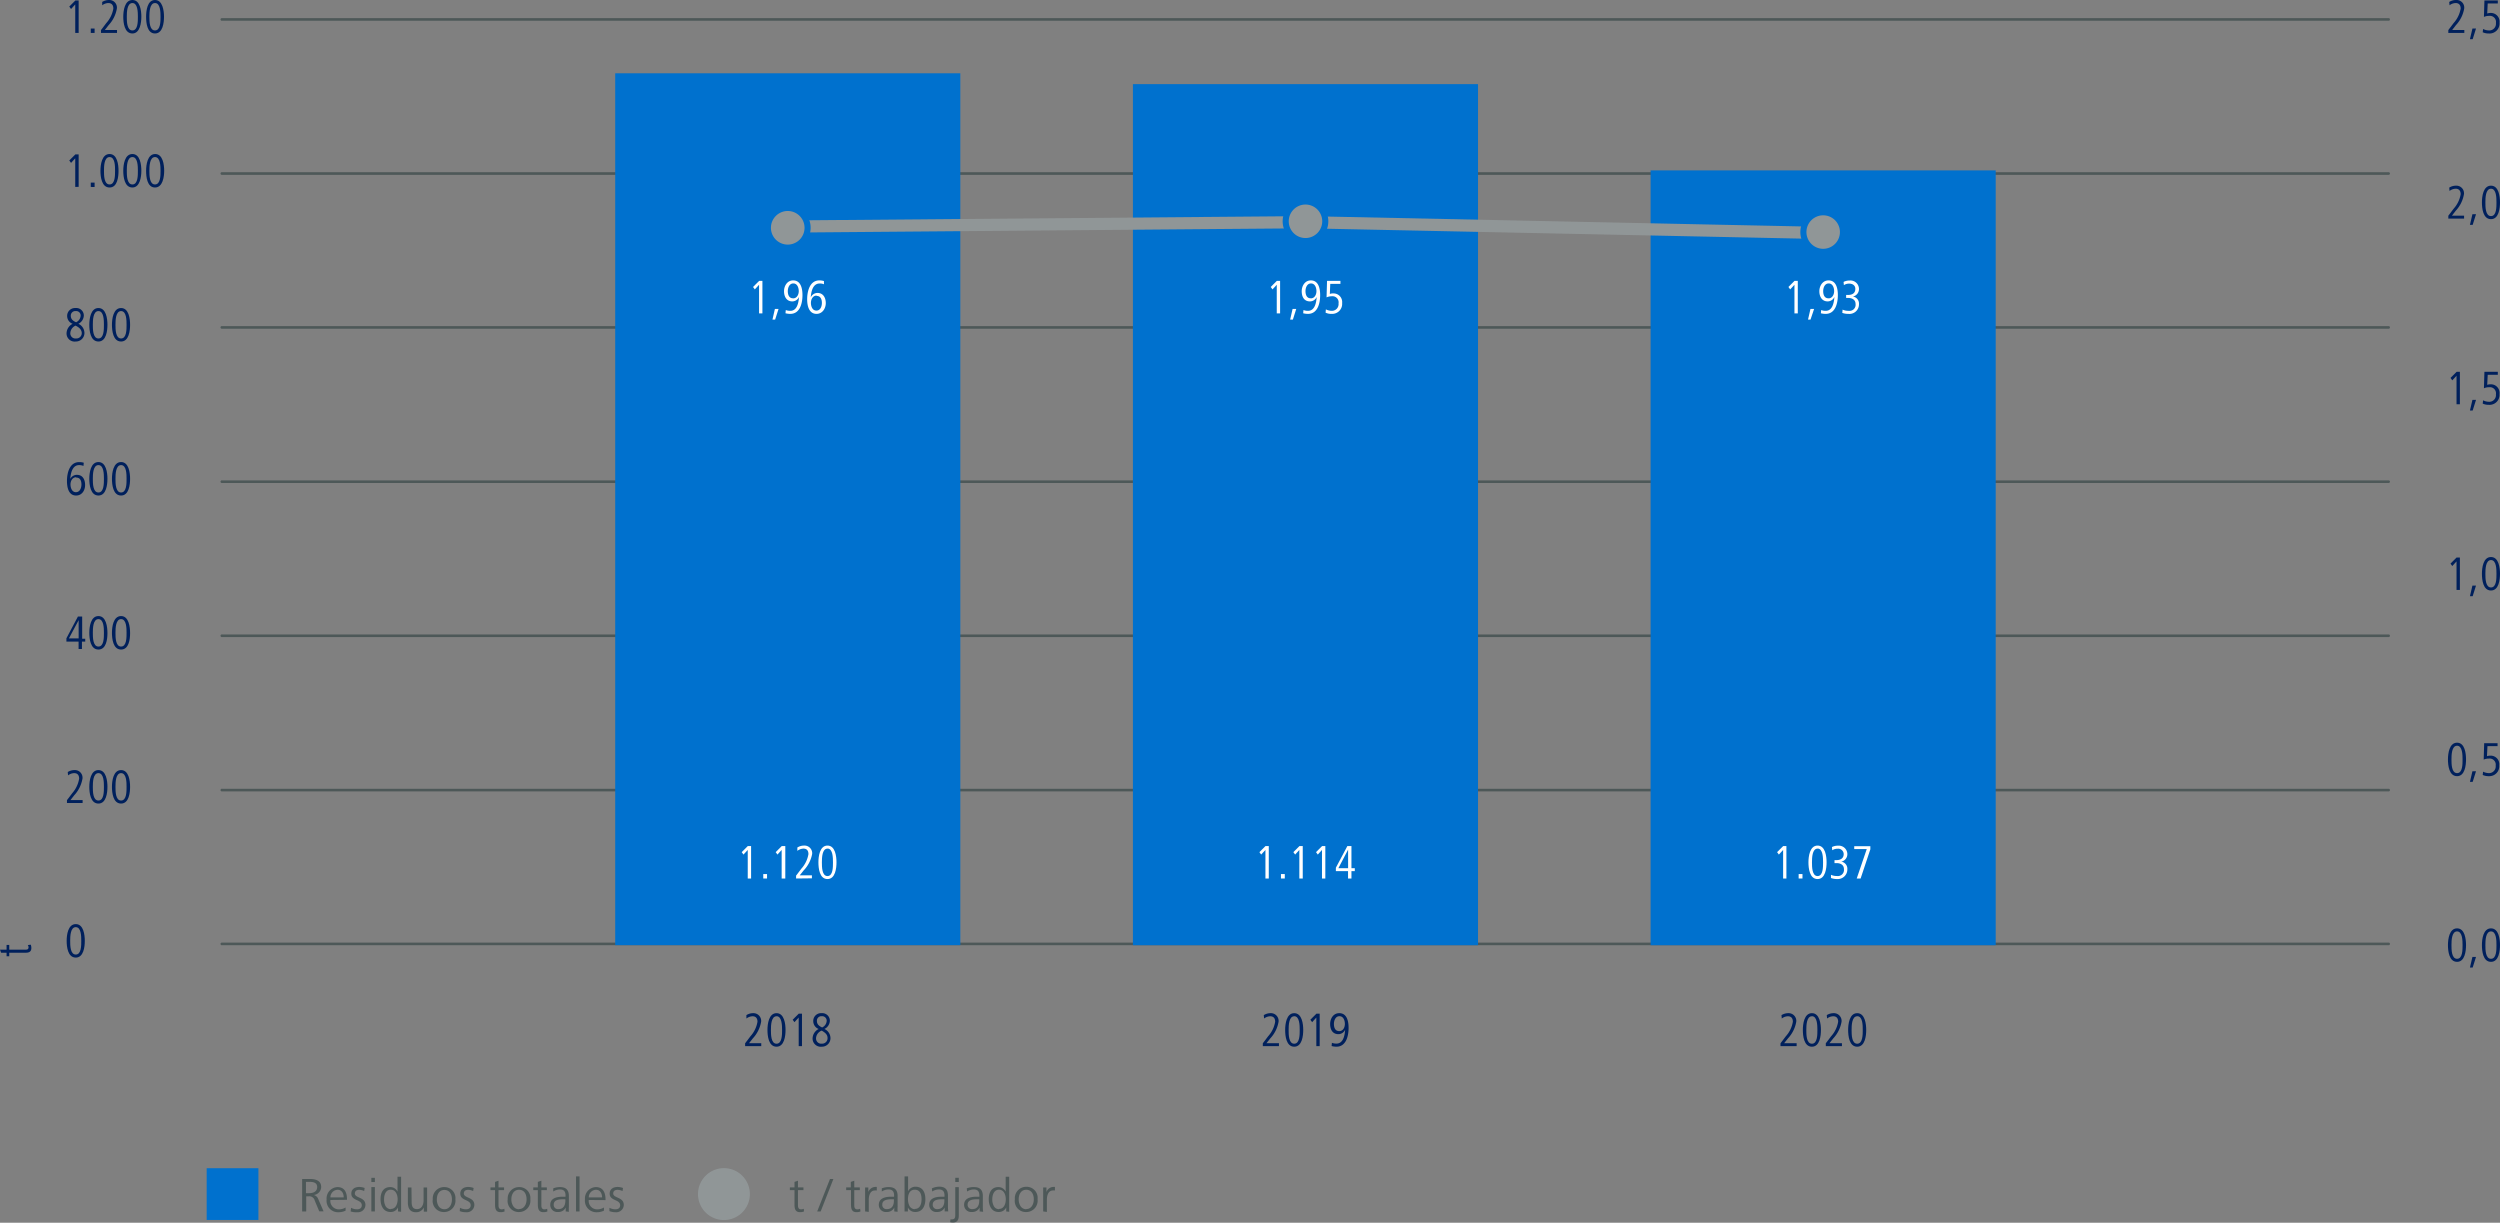 <svg xmlns="http://www.w3.org/2000/svg" viewBox="0 0 410.67 200.86"><rect x="0" y="0" width="410.67" height="200.86" fill="#808080" stroke="none"/><title>c6-grafic-14</title><g id="Capa_2" data-name="Capa 2"><g id="Capa_1-2" data-name="Capa 1"><path d="M12.36,5.41V.72l-.69.76-.29-.4,1-1h.54V5.41Z" style="fill:#00205c"/><path d="M14.91,5.41V4.69h.63v.72Z" style="fill:#00205c"/><path d="M16.59,5.41V4.94l.88-1.16a4.76,4.76,0,0,0,1.15-2.37c0-.55-.26-.91-.83-.91a1.73,1.73,0,0,0-1,.37l0-.55A2.07,2.07,0,0,1,17.9,0a1.25,1.25,0,0,1,1.3,1.39,5.28,5.28,0,0,1-1.36,2.74l-.62.8h2v.48Z" style="fill:#00205c"/><path d="M21.75,5.5c-1.32,0-1.5-1.78-1.5-2.75S20.47,0,21.75,0s1.47,1.78,1.47,2.75S23,5.5,21.75,5.5Zm0-5c-.89,0-.92,1.52-.92,2.25s0,2.25.92,2.25.9-1.52.9-2.25S22.63.5,21.75.5Z" style="fill:#00205c"/><path d="M25.46,5.5C24.15,5.5,24,3.72,24,2.75S24.19,0,25.46,0s1.48,1.78,1.48,2.75S26.75,5.5,25.46,5.5Zm0-5c-.88,0-.92,1.52-.92,2.25s0,2.25.92,2.25.91-1.52.91-2.25S26.35.5,25.46.5Z" style="fill:#00205c"/><path d="M12.36,30.71V26l-.69.76-.29-.4,1-1h.54v5.33Z" style="fill:#00205c"/><path d="M14.91,30.71V30h.63v.72Z" style="fill:#00205c"/><path d="M18,30.8c-1.32,0-1.5-1.78-1.5-2.75s.22-2.75,1.5-2.75,1.47,1.78,1.47,2.75S19.31,30.8,18,30.8Zm0-5c-.89,0-.92,1.52-.92,2.25s0,2.25.92,2.25.9-1.52.9-2.25S18.91,25.8,18,25.8Z" style="fill:#00205c"/><path d="M21.75,30.8c-1.32,0-1.5-1.78-1.5-2.75s.22-2.75,1.5-2.75,1.47,1.78,1.47,2.75S23,30.8,21.75,30.8Zm0-5c-.89,0-.92,1.52-.92,2.25s0,2.25.92,2.25.9-1.52.9-2.25S22.63,25.8,21.75,25.8Z" style="fill:#00205c"/><path d="M25.46,30.8C24.15,30.8,24,29,24,28.05s.22-2.75,1.49-2.75,1.48,1.78,1.48,2.75S26.75,30.8,25.46,30.8Zm0-5c-.88,0-.92,1.52-.92,2.25s0,2.25.92,2.25.91-1.52.91-2.25S26.35,25.8,25.46,25.8Z" style="fill:#00205c"/><path d="M12.44,56.1a1.33,1.33,0,0,1-1.51-1.35,1.81,1.81,0,0,1,1-1.56,1.37,1.37,0,0,1-.9-1.31,1.29,1.29,0,0,1,1.37-1.28,1.24,1.24,0,0,1,1.37,1.23,1.58,1.58,0,0,1-.9,1.36,1.67,1.67,0,0,1,1,1.48A1.4,1.4,0,0,1,12.44,56.1Zm0-2.62a1.42,1.42,0,0,0-.89,1.23.84.84,0,0,0,.94.89.88.88,0,0,0,.94-.93C13.38,54.06,12.9,53.73,12.39,53.48Zm0-2.38a.74.74,0,0,0-.81.78c0,.55.36.83.87,1.06a1.29,1.29,0,0,0,.75-1.08A.73.73,0,0,0,12.44,51.1Z" style="fill:#00205c"/><path d="M16.17,56.1c-1.32,0-1.5-1.78-1.5-2.75s.22-2.75,1.5-2.75,1.48,1.78,1.48,2.75S17.46,56.1,16.17,56.1Zm0-5c-.89,0-.92,1.52-.92,2.25s0,2.25.92,2.25.9-1.52.9-2.25S17.06,51.1,16.17,51.1Z" style="fill:#00205c"/><path d="M19.89,56.1c-1.32,0-1.5-1.78-1.5-2.75s.22-2.75,1.5-2.75,1.48,1.78,1.48,2.75S21.18,56.1,19.89,56.1Zm0-5c-.89,0-.92,1.52-.92,2.25s0,2.25.92,2.25.9-1.52.9-2.25S20.78,51.1,19.89,51.1Z" style="fill:#00205c"/><path d="M12.5,81.4C11.23,81.4,11,80,11,79c0-1.3.43-3.09,2-3.09a2.59,2.59,0,0,1,.76.1l-.05.53A1.82,1.82,0,0,0,13,76.4c-1.12,0-1.39,1.33-1.46,2.28A1.22,1.22,0,0,1,12.62,78c1,0,1.36.82,1.36,1.67S13.49,81.4,12.5,81.4Zm0-3c-.63,0-.92.64-.92,1.18s.23,1.27.89,1.27.91-.71.91-1.27S13.19,78.45,12.53,78.45Z" style="fill:#00205c"/><path d="M16.17,81.4c-1.32,0-1.5-1.78-1.5-2.75s.22-2.75,1.5-2.75,1.48,1.78,1.48,2.75S17.46,81.4,16.17,81.4Zm0-5c-.89,0-.92,1.52-.92,2.25s0,2.25.92,2.25.9-1.52.9-2.25S17.06,76.4,16.17,76.4Z" style="fill:#00205c"/><path d="M19.89,81.4c-1.32,0-1.5-1.78-1.5-2.75s.22-2.75,1.5-2.75,1.48,1.78,1.48,2.75S21.18,81.4,19.89,81.4Zm0-5c-.89,0-.92,1.52-.92,2.25s0,2.25.92,2.25.9-1.52.9-2.25S20.78,76.4,19.89,76.4Z" style="fill:#00205c"/><path d="M13.46,105.4v1.21h-.55V105.4h-2v-.55l1.89-3.57h.7v3.64H14v.48Zm-.54-3.53-1.6,3h1.6Z" style="fill:#00205c"/><path d="M16.17,106.7c-1.32,0-1.5-1.78-1.5-2.75s.22-2.75,1.5-2.75S17.65,103,17.65,104,17.46,106.7,16.17,106.7Zm0-5c-.89,0-.92,1.52-.92,2.25s0,2.26.92,2.26.9-1.53.9-2.26S17.06,101.7,16.17,101.7Z" style="fill:#00205c"/><path d="M19.89,106.7c-1.32,0-1.5-1.78-1.5-2.75s.22-2.75,1.5-2.75S21.37,103,21.37,104,21.18,106.7,19.89,106.7Zm0-5c-.89,0-.92,1.52-.92,2.25s0,2.26.92,2.26.9-1.53.9-2.26S20.78,101.7,19.89,101.7Z" style="fill:#00205c"/><path d="M11,131.91v-.47l.88-1.16A4.76,4.76,0,0,0,13,127.91c0-.55-.25-.91-.82-.91a1.74,1.74,0,0,0-1,.37l-.05-.55a2.07,2.07,0,0,1,1.12-.32,1.25,1.25,0,0,1,1.3,1.39,5.34,5.34,0,0,1-1.35,2.74l-.63.8h2v.48Z" style="fill:#00205c"/><path d="M16.17,132c-1.32,0-1.5-1.78-1.5-2.75s.22-2.75,1.5-2.75,1.48,1.78,1.48,2.75S17.46,132,16.17,132Zm0-5c-.89,0-.92,1.52-.92,2.25s0,2.25.92,2.25.9-1.52.9-2.25S17.06,127,16.17,127Z" style="fill:#00205c"/><path d="M19.89,132c-1.32,0-1.5-1.78-1.5-2.75s.22-2.75,1.5-2.75,1.48,1.78,1.48,2.75S21.18,132,19.89,132Zm0-5c-.89,0-.92,1.52-.92,2.25s0,2.25.92,2.25.9-1.52.9-2.25S20.78,127,19.89,127Z" style="fill:#00205c"/><path d="M12.45,157.3c-1.32,0-1.5-1.78-1.5-2.75s.22-2.75,1.5-2.75,1.48,1.78,1.48,2.75S13.74,157.3,12.45,157.3Zm0-5c-.89,0-.92,1.52-.92,2.25s0,2.25.92,2.25.9-1.52.9-2.25S13.34,152.3,12.45,152.3Z" style="fill:#00205c"/><path d="M5.05,155.18a1.5,1.5,0,0,1,.1.56c0,.57-.38.76-.88.76H1.52v.58H1.08v-.58H.18L0,156H1.08v-.78h.44V156H4.11c.3,0,.58,0,.58-.41a.77.77,0,0,0-.12-.35Z" style="fill:#00205c"/><path d="M402.18,5.41V4.94l.88-1.16a4.76,4.76,0,0,0,1.15-2.37c0-.55-.26-.91-.83-.91a1.73,1.73,0,0,0-1,.37l-.05-.55A2.07,2.07,0,0,1,403.49,0a1.25,1.25,0,0,1,1.3,1.39,5.28,5.28,0,0,1-1.36,2.74l-.62.8h2v.48Z" style="fill:#00205c"/><path d="M406.18,6.44h-.45l.41-1.75h.59Z" style="fill:#00205c"/><path d="M408.83,5.5a2.28,2.28,0,0,1-1-.2l.06-.54a2.18,2.18,0,0,0,.93.24A1.1,1.1,0,0,0,410,3.77a1,1,0,0,0-1.12-1.16,2.05,2.05,0,0,0-.85.17l.08-2.7h2.2V.57h-1.66l-.08,1.65a1.55,1.55,0,0,1,.53-.09,1.42,1.42,0,0,1,1.49,1.59A1.64,1.64,0,0,1,408.83,5.5Z" style="fill:#00205c"/><path d="M402.18,35.91v-.47l.88-1.16a4.76,4.76,0,0,0,1.15-2.37c0-.55-.26-.91-.83-.91a1.73,1.73,0,0,0-1,.37l-.05-.55a2.07,2.07,0,0,1,1.12-.32,1.25,1.25,0,0,1,1.3,1.39,5.28,5.28,0,0,1-1.36,2.74l-.62.8h2v.48Z" style="fill:#00205c"/><path d="M406.18,36.94h-.45l.41-1.75h.59Z" style="fill:#00205c"/><path d="M409.19,36c-1.32,0-1.49-1.78-1.49-2.75s.21-2.75,1.49-2.75,1.48,1.78,1.48,2.75S410.48,36,409.19,36Zm0-5c-.89,0-.92,1.52-.92,2.25s0,2.25.92,2.25.9-1.52.9-2.25S410.08,31,409.19,31Z" style="fill:#00205c"/><path d="M403.53,66.41V61.72l-.7.76-.29-.4,1-1h.54v5.33Z" style="fill:#00205c"/><path d="M406.18,67.44h-.45l.41-1.75h.59Z" style="fill:#00205c"/><path d="M408.83,66.5a2.28,2.28,0,0,1-1-.2l.06-.54a2.18,2.18,0,0,0,.93.24A1.1,1.1,0,0,0,410,64.77a1,1,0,0,0-1.12-1.16,2.05,2.05,0,0,0-.85.17l.08-2.7h2.2v.49h-1.66l-.08,1.65a1.55,1.55,0,0,1,.53-.09,1.42,1.42,0,0,1,1.49,1.59A1.64,1.64,0,0,1,408.83,66.5Z" style="fill:#00205c"/><path d="M403.53,96.91V92.22l-.7.76-.29-.4,1-1h.54v5.33Z" style="fill:#00205c"/><path d="M406.18,97.94h-.45l.41-1.75h.59Z" style="fill:#00205c"/><path d="M409.19,97c-1.32,0-1.49-1.78-1.49-2.75s.21-2.75,1.49-2.75,1.48,1.78,1.48,2.75S410.48,97,409.19,97Zm0-5c-.89,0-.92,1.52-.92,2.25s0,2.25.92,2.25.9-1.52.9-2.25S410.08,92,409.19,92Z" style="fill:#00205c"/><path d="M403.62,127.5c-1.32,0-1.5-1.78-1.5-2.75s.22-2.75,1.5-2.75,1.47,1.78,1.47,2.75S404.9,127.5,403.62,127.5Zm0-5c-.89,0-.92,1.52-.92,2.25s0,2.25.92,2.25.9-1.52.9-2.25S404.5,122.5,403.62,122.5Z" style="fill:#00205c"/><path d="M406.18,128.44h-.45l.41-1.75h.59Z" style="fill:#00205c"/><path d="M408.83,127.5a2.28,2.28,0,0,1-1-.2l.06-.54a2.18,2.18,0,0,0,.93.24,1.1,1.1,0,0,0,1.14-1.23,1,1,0,0,0-1.12-1.16,2.05,2.05,0,0,0-.85.17l.08-2.7h2.2v.49h-1.66l-.08,1.65a1.55,1.55,0,0,1,.53-.09,1.42,1.42,0,0,1,1.49,1.59A1.64,1.64,0,0,1,408.83,127.5Z" style="fill:#00205c"/><path d="M403.62,158c-1.32,0-1.5-1.78-1.5-2.75s.22-2.75,1.5-2.75,1.47,1.78,1.47,2.75S404.9,158,403.62,158Zm0-5c-.89,0-.92,1.52-.92,2.25s0,2.25.92,2.25.9-1.52.9-2.25S404.5,153,403.62,153Z" style="fill:#00205c"/><path d="M406.18,158.94h-.45l.41-1.75h.59Z" style="fill:#00205c"/><path d="M409.19,158c-1.32,0-1.49-1.78-1.49-2.75s.21-2.75,1.49-2.75,1.48,1.78,1.48,2.75S410.48,158,409.19,158Zm0-5c-.89,0-.92,1.52-.92,2.25s0,2.25.92,2.25.9-1.52.9-2.25S410.08,153,409.19,153Z" style="fill:#00205c"/><path d="M392.42,104.65H36.49a.22.22,0,1,1,0-.43H392.42a.22.22,0,0,1,0,.43Z" style="fill:#4d5858"/><path d="M392.42,3.41H36.49a.22.22,0,1,1,0-.43H392.42a.22.22,0,0,1,0,.43Z" style="fill:#4d5858"/><path d="M392.42,54H36.49a.22.22,0,1,1,0-.43H392.42a.22.22,0,0,1,0,.43Z" style="fill:#4d5858"/><path d="M392.42,28.72H36.49a.22.22,0,1,1,0-.43H392.42a.22.22,0,0,1,0,.43Z" style="fill:#4d5858"/><path d="M392.42,79.34H36.49a.22.22,0,1,1,0-.43H392.42a.22.22,0,0,1,0,.43Z" style="fill:#4d5858"/><path d="M392.42,130H36.49a.22.22,0,1,1,0-.43H392.42a.22.22,0,0,1,0,.43Z" style="fill:#4d5858"/><path d="M392.42,155.27H36.49a.22.22,0,1,1,0-.43H392.42a.22.22,0,0,1,0,.43Z" style="fill:#4d5858"/><path d="M122.4,171.85v-.47l.88-1.16a4.71,4.71,0,0,0,1.15-2.38c0-.55-.25-.9-.82-.9a1.79,1.79,0,0,0-1,.37l0-.56a2.09,2.09,0,0,1,1.11-.32,1.27,1.27,0,0,1,1.31,1.4,5.32,5.32,0,0,1-1.36,2.74l-.62.79h2v.49Z" style="fill:#00205c"/><path d="M127.56,171.94c-1.32,0-1.49-1.79-1.49-2.75s.21-2.76,1.49-2.76,1.48,1.79,1.48,2.76S128.85,171.94,127.56,171.94Zm0-5c-.89,0-.92,1.53-.92,2.26s0,2.25.92,2.25.91-1.53.91-2.25S128.45,166.93,127.56,166.93Z" style="fill:#00205c"/><path d="M131.2,171.85v-4.7l-.7.76-.29-.4,1-1h.53v5.34Z" style="fill:#00205c"/><path d="M135,171.94a1.35,1.35,0,0,1-1.52-1.36,1.79,1.79,0,0,1,1-1.55,1.39,1.39,0,0,1-.89-1.32,1.28,1.28,0,0,1,1.37-1.28,1.25,1.25,0,0,1,1.36,1.24,1.57,1.57,0,0,1-.9,1.36,1.65,1.65,0,0,1,1,1.47A1.4,1.4,0,0,1,135,171.94Zm-.05-2.63a1.41,1.41,0,0,0-.9,1.23.85.85,0,0,0,.95.9.89.89,0,0,0,.94-.94C135.94,169.9,135.45,169.57,135,169.31Zm.05-2.38a.74.74,0,0,0-.81.78c0,.56.36.84.86,1.07a1.28,1.28,0,0,0,.75-1.09A.74.74,0,0,0,135,166.93Z" style="fill:#00205c"/><path d="M207.44,171.85v-.47l.88-1.16a4.71,4.71,0,0,0,1.15-2.38c0-.55-.25-.9-.82-.9a1.74,1.74,0,0,0-1,.37l-.05-.56a2.16,2.16,0,0,1,1.12-.32,1.27,1.27,0,0,1,1.31,1.4,5.32,5.32,0,0,1-1.36,2.74l-.63.79h2.05v.49Z" style="fill:#00205c"/><path d="M212.6,171.94c-1.32,0-1.49-1.79-1.49-2.75s.21-2.76,1.49-2.76,1.48,1.79,1.48,2.76S213.89,171.94,212.6,171.94Zm0-5c-.89,0-.92,1.53-.92,2.26s0,2.25.92,2.25.9-1.53.9-2.25S213.49,166.93,212.6,166.93Z" style="fill:#00205c"/><path d="M216.23,171.85v-4.7l-.69.76-.29-.4,1-1h.53v5.34Z" style="fill:#00205c"/><path d="M220,166.43c1.3,0,1.53,1.41,1.53,2.41,0,1.4-.43,3.1-2,3.1a3.13,3.13,0,0,1-.79-.11l.05-.53a2,2,0,0,0,.74.13c1.09,0,1.37-1.25,1.43-2.28a1.2,1.2,0,0,1-1.1.73c-1,0-1.36-.81-1.36-1.67S219,166.43,220,166.43Zm0,2.95c.64,0,.92-.63.92-1.18s-.23-1.27-.89-1.27-.91.72-.91,1.27S219.29,169.38,220,169.38Z" style="fill:#00205c"/><path d="M292.48,171.85v-.47l.88-1.16a4.71,4.71,0,0,0,1.15-2.38c0-.55-.25-.9-.82-.9a1.74,1.74,0,0,0-1,.37l-.05-.56a2.16,2.16,0,0,1,1.12-.32,1.27,1.27,0,0,1,1.31,1.4,5.32,5.32,0,0,1-1.36,2.74l-.63.79h2.05v.49Z" style="fill:#00205c"/><path d="M297.64,171.94c-1.32,0-1.49-1.79-1.49-2.75s.21-2.76,1.49-2.76,1.48,1.79,1.48,2.76S298.93,171.94,297.64,171.94Zm0-5c-.89,0-.92,1.53-.92,2.26s0,2.25.92,2.25.9-1.53.9-2.25S298.53,166.93,297.64,166.93Z" style="fill:#00205c"/><path d="M299.92,171.85v-.47l.88-1.16a4.71,4.71,0,0,0,1.15-2.38c0-.55-.25-.9-.82-.9a1.74,1.74,0,0,0-1,.37l-.05-.56a2.16,2.16,0,0,1,1.12-.32,1.27,1.27,0,0,1,1.31,1.4,5.32,5.32,0,0,1-1.36,2.74l-.63.79h2.05v.49Z" style="fill:#00205c"/><path d="M305.08,171.94c-1.32,0-1.49-1.79-1.49-2.75s.21-2.76,1.49-2.76,1.48,1.79,1.48,2.76S306.37,171.94,305.08,171.94Zm0-5c-.89,0-.92,1.53-.92,2.26s0,2.25.92,2.25.91-1.53.91-2.25S306,166.93,305.08,166.93Z" style="fill:#00205c"/><path d="M49.63,199v-5.33h1.31c.87,0,1.82.25,1.82,1.31a1.35,1.35,0,0,1-1.21,1.32,1.05,1.05,0,0,1,.73.68l.87,2h-.71l-.74-1.76a.9.9,0,0,0-1-.7h-.4V199Zm.63-3h.54c.62,0,1.3-.24,1.3-1s-.65-.86-1.33-.86h-.51Z" style="fill:#4d5858"/><path d="M54.27,197.12a1.39,1.39,0,0,0,1.41,1.54,2.1,2.1,0,0,0,1.09-.31l0,.52a2.62,2.62,0,0,1-1.12.26,1.89,1.89,0,0,1-2-2.1A1.87,1.87,0,0,1,55.44,195C56.68,195,57,196,57,197v.09Zm2.19-.43c0-.54-.24-1.25-1-1.25a1.23,1.23,0,0,0-1.18,1.25Z" style="fill:#4d5858"/><path d="M57.67,198.4a2,2,0,0,0,1,.25c.44,0,.76-.22.76-.66,0-1-1.72-.69-1.72-1.91,0-.8.66-1.1,1.28-1.1a2.46,2.46,0,0,1,.91.17l-.08.5a1.94,1.94,0,0,0-.82-.2c-.31,0-.71.12-.71.6,0,.8,1.74.55,1.74,1.89a1.23,1.23,0,0,1-1.35,1.19A2.78,2.78,0,0,1,57.6,199Z" style="fill:#4d5858"/><path d="M61,194.17v-.69h.58v.69ZM61,199v-4h.58v4Z" style="fill:#4d5858"/><path d="M65.38,199l0-.66a1.29,1.29,0,0,1-1.24.75c-1.19,0-1.63-1.07-1.63-2.1S62.91,195,64.1,195a1.29,1.29,0,0,1,1.2.75v-2.45h.59v4.5c0,.44,0,.84,0,1.26Zm-1.18-.41c.85,0,1.12-.89,1.12-1.59s-.3-1.57-1.13-1.57-1.1.84-1.1,1.57a2.29,2.29,0,0,0,.22,1.07A1,1,0,0,0,64.2,198.63Z" style="fill:#4d5858"/><path d="M67.62,197.42c0,.63.12,1.2.88,1.2s1.08-.71,1.08-1.42v-2.14h.58v3.05c0,.31,0,.62,0,.93h-.54v-.69a1.37,1.37,0,0,1-1.29.78c-1,0-1.33-.68-1.33-1.61v-2.46h.59Z" style="fill:#4d5858"/><path d="M71.09,197A1.86,1.86,0,0,1,73,195,1.81,1.81,0,0,1,74.81,197a1.87,1.87,0,0,1-1.86,2.1,1.82,1.82,0,0,1-1.86-2.1ZM73,198.64c.87,0,1.24-.84,1.24-1.61s-.34-1.56-1.24-1.56-1.24.8-1.24,1.56a2.06,2.06,0,0,0,.29,1.1A1.09,1.09,0,0,0,73,198.64Z" style="fill:#4d5858"/><path d="M75.56,198.4a2,2,0,0,0,1,.25c.45,0,.76-.22.76-.66,0-1-1.71-.69-1.71-1.91,0-.8.66-1.1,1.28-1.1a2.46,2.46,0,0,1,.91.17l-.08.5a1.94,1.94,0,0,0-.82-.2c-.31,0-.71.12-.71.6,0,.8,1.73.55,1.73,1.89a1.23,1.23,0,0,1-1.35,1.19,2.76,2.76,0,0,1-1.05-.18Z" style="fill:#4d5858"/><path d="M82.89,199a1.63,1.63,0,0,1-.65.12c-.82,0-.92-.59-.92-1.32v-2.3h-.75v-.45h.75v-.9l.57-.2v1.1h.91v.45h-.91V198c0,.35.1.66.52.66a1.13,1.13,0,0,0,.44-.1Z" style="fill:#4d5858"/><path d="M83.4,197A1.86,1.86,0,0,1,85.26,195,1.81,1.81,0,0,1,87.12,197a1.87,1.87,0,0,1-1.86,2.1A1.82,1.82,0,0,1,83.4,197Zm1.86,1.61c.87,0,1.24-.84,1.24-1.61s-.34-1.56-1.24-1.56S84,196.27,84,197a2.06,2.06,0,0,0,.29,1.1A1.09,1.09,0,0,0,85.26,198.64Z" style="fill:#4d5858"/><path d="M89.92,199a1.6,1.6,0,0,1-.65.12c-.81,0-.92-.59-.92-1.32v-2.3H87.6v-.45h.75v-.9l.58-.2v1.1h.9v.45h-.9V198c0,.35.09.66.51.66a1.22,1.22,0,0,0,.45-.1Z" style="fill:#4d5858"/><path d="M92.93,199l0-.64a1.3,1.3,0,0,1-1.24.73,1.16,1.16,0,0,1-1.3-1.18c0-1,.89-1.33,2.06-1.33h.45v-.19c0-.61-.23-1-.9-1a2,2,0,0,0-1.12.34l0-.52A2.93,2.93,0,0,1,92,195c1,0,1.45.49,1.45,1.49v1.72a5.91,5.91,0,0,0,0,.85Zm-.36-2c-.74,0-1.61.08-1.61.88a.69.69,0,0,0,.77.74c.84,0,1.14-.64,1.14-1.38V197Z" style="fill:#4d5858"/><path d="M94.62,199v-5.76h.58V199Z" style="fill:#4d5858"/><path d="M96.71,197.12a1.39,1.39,0,0,0,1.41,1.54,2.1,2.1,0,0,0,1.09-.31l0,.52a2.62,2.62,0,0,1-1.12.26,1.89,1.89,0,0,1-2-2.1A1.87,1.87,0,0,1,97.88,195c1.24,0,1.59,1,1.59,2.05v.09Zm2.19-.43c0-.54-.24-1.25-1-1.25a1.23,1.23,0,0,0-1.18,1.25Z" style="fill:#4d5858"/><path d="M100.11,198.4a2,2,0,0,0,1,.25c.44,0,.76-.22.76-.66,0-1-1.72-.69-1.72-1.91,0-.8.66-1.1,1.28-1.1a2.46,2.46,0,0,1,.91.17l-.08.5a1.94,1.94,0,0,0-.82-.2c-.31,0-.71.12-.71.6,0,.8,1.74.55,1.74,1.89a1.24,1.24,0,0,1-1.36,1.19,2.76,2.76,0,0,1-1-.18Z" style="fill:#4d5858"/><rect x="33.95" y="191.9" width="8.5" height="8.5" style="fill:#0071ce"/><path d="M132.07,199a1.6,1.6,0,0,1-.65.12c-.81,0-.91-.59-.91-1.32v-2.3h-.76v-.45h.76v-.9l.57-.2v1.1h.9v.45h-.9V198c0,.35.1.66.51.66a1.18,1.18,0,0,0,.45-.1Z" style="fill:#4d5858"/><path d="M134.24,199l2.1-5.33h.56L134.81,199Z" style="fill:#4d5858"/><path d="M141.35,199a1.58,1.58,0,0,1-.64.12c-.82,0-.92-.59-.92-1.32v-2.3H139v-.45h.76v-.9l.57-.2v1.1h.91v.45h-.91V198c0,.35.1.66.51.66a1.18,1.18,0,0,0,.45-.1Z" style="fill:#4d5858"/><path d="M142.11,199v-3c0-.32,0-.63,0-.94h.53l0,.75a1.25,1.25,0,0,1,1.06-.83,1.23,1.23,0,0,1,.33,0l0,.58a1.12,1.12,0,0,0-.32,0c-.8,0-1,.89-1,1.52v2Z" style="fill:#4d5858"/><path d="M146.9,199l0-.64a1.3,1.3,0,0,1-1.24.73,1.16,1.16,0,0,1-1.3-1.18c0-1,.89-1.33,2.06-1.33h.45v-.19c0-.61-.23-1-.9-1a2,2,0,0,0-1.12.34l0-.52A2.93,2.93,0,0,1,146,195c1,0,1.45.49,1.45,1.49v1.72a5.91,5.91,0,0,0,0,.85Zm-.36-2c-.74,0-1.61.08-1.61.88a.69.69,0,0,0,.77.74c.84,0,1.14-.64,1.14-1.38V197Z" style="fill:#4d5858"/><path d="M148.59,199v-5.76h.58v2.45a1.33,1.33,0,0,1,1.22-.75c1.22,0,1.62,1,1.62,2.05s-.44,2.1-1.63,2.1a1.29,1.29,0,0,1-1.24-.75l0,.66Zm1.68-.41c.89,0,1.11-.87,1.11-1.6s-.2-1.56-1.11-1.56-1.12.86-1.12,1.56a2.45,2.45,0,0,0,.23,1.07A1,1,0,0,0,150.27,198.63Z" style="fill:#4d5858"/><path d="M155.18,199l0-.64a1.31,1.31,0,0,1-1.24.73,1.16,1.16,0,0,1-1.3-1.18c0-1,.89-1.33,2.06-1.33h.45v-.19c0-.61-.23-1-.9-1a2,2,0,0,0-1.12.34l-.05-.52a2.93,2.93,0,0,1,1.2-.28c1,0,1.44.49,1.44,1.49v1.72a5.89,5.89,0,0,0,.05.85Zm-.35-2c-.74,0-1.61.08-1.61.88a.69.69,0,0,0,.76.74c.85,0,1.15-.64,1.15-1.38V197Z" style="fill:#4d5858"/><path d="M156.13,200.3a.65.65,0,0,0,.27,0c.48,0,.52-.36.52-.74v-4.55h.58v4.64c0,.64-.19,1.16-.92,1.16a2.07,2.07,0,0,1-.5-.05Zm.79-6.13v-.69h.58v.69Z" style="fill:#4d5858"/><path d="M160.92,199l0-.64a1.31,1.31,0,0,1-1.24.73,1.17,1.17,0,0,1-1.31-1.18c0-1,.9-1.33,2.07-1.33h.44v-.19c0-.61-.23-1-.89-1a2,2,0,0,0-1.13.34l-.05-.52A3,3,0,0,1,160,195c1,0,1.45.49,1.45,1.49v1.72a5.89,5.89,0,0,0,.05.85Zm-.35-2c-.74,0-1.62.08-1.62.88a.7.7,0,0,0,.77.74c.85,0,1.14-.64,1.14-1.38V197Z" style="fill:#4d5858"/><path d="M165.29,199l0-.66a1.32,1.32,0,0,1-1.25.75c-1.18,0-1.62-1.07-1.62-2.1S162.82,195,164,195a1.3,1.3,0,0,1,1.2.75v-2.45h.58v4.5c0,.44,0,.84,0,1.26Zm-1.19-.41c.85,0,1.12-.89,1.12-1.59s-.29-1.57-1.12-1.57S163,196.31,163,197a2.29,2.29,0,0,0,.23,1.07A.94.94,0,0,0,164.1,198.63Z" style="fill:#4d5858"/><path d="M166.71,197a1.87,1.87,0,0,1,1.87-2.05,1.82,1.82,0,0,1,1.86,2.05,1.87,1.87,0,0,1-1.86,2.1,1.82,1.82,0,0,1-1.87-2.1Zm1.87,1.61c.87,0,1.24-.84,1.24-1.61s-.35-1.56-1.24-1.56-1.24.8-1.24,1.56a2.14,2.14,0,0,0,.28,1.1A1.12,1.12,0,0,0,168.58,198.64Z" style="fill:#4d5858"/><path d="M171.36,199v-3c0-.32,0-.63,0-.94h.54l0,.75a1.23,1.23,0,0,1,1.05-.83,1.31,1.31,0,0,1,.34,0l0,.58a1.22,1.22,0,0,0-.32,0c-.81,0-1,.89-1,1.52v2Z" style="fill:#4d5858"/><path d="M118.91,200.41a4.26,4.26,0,1,0-4.25-4.25,4.25,4.25,0,0,0,4.25,4.25" style="fill:#909697"/><rect x="186.1" y="13.82" width="56.69" height="141.45" style="fill:#0071ce"/><rect x="271.14" y="27.99" width="56.69" height="127.28" style="fill:#0071ce"/><rect x="101.06" y="12.04" width="56.69" height="143.22" style="fill:#0071ce"/><path d="M299.48,39.27h0l-85-1.77-85,.71h0a1,1,0,0,1-1-1,1,1,0,0,1,1-1l85-.71,85.07,1.77a1,1,0,0,1,0,2Z" style="fill:#909697"/><path d="M299.49,41.37a3.25,3.25,0,1,0-3.25-3.25,3.24,3.24,0,0,0,3.25,3.25" style="fill:#909697"/><path d="M299.49,41.87a3.75,3.75,0,1,1,3.75-3.75A3.75,3.75,0,0,1,299.49,41.87Zm0-6.5a2.75,2.75,0,1,0,2.75,2.75A2.75,2.75,0,0,0,299.49,35.37Z" style="fill:#0071ce"/><path d="M214.45,39.6a3.25,3.25,0,1,0-3.25-3.25,3.25,3.25,0,0,0,3.25,3.25" style="fill:#909697"/><path d="M214.45,40.1a3.75,3.75,0,1,1,3.75-3.75A3.75,3.75,0,0,1,214.45,40.1Zm0-6.5a2.75,2.75,0,1,0,2.75,2.75A2.75,2.75,0,0,0,214.45,33.6Z" style="fill:#0071ce"/><path d="M129.41,40.67a3.26,3.26,0,1,0-3.25-3.25,3.25,3.25,0,0,0,3.25,3.25" style="fill:#909697"/><path d="M129.41,41.17a3.76,3.76,0,1,1,3.75-3.75A3.76,3.76,0,0,1,129.41,41.17Zm0-6.51a2.76,2.76,0,1,0,2.75,2.76A2.76,2.76,0,0,0,129.41,34.66Z" style="fill:#0071ce"/><path d="M122.83,144.31v-4.69l-.7.76-.29-.4,1-1h.54v5.33Z" style="fill:#fff"/><path d="M125.38,144.31v-.73H126v.73Z" style="fill:#fff"/><path d="M128.4,144.31v-4.69l-.69.76-.29-.4,1-1H129v5.33Z" style="fill:#fff"/><path d="M130.77,144.31v-.47l.88-1.16a4.72,4.72,0,0,0,1.15-2.37c0-.56-.25-.91-.82-.91a1.74,1.74,0,0,0-1,.37l0-.55a2.07,2.07,0,0,1,1.12-.32,1.26,1.26,0,0,1,1.31,1.39A5.35,5.35,0,0,1,132,143l-.63.79h2v.49Z" style="fill:#fff"/><path d="M135.93,144.4c-1.32,0-1.49-1.78-1.49-2.75s.21-2.75,1.49-2.75,1.48,1.78,1.48,2.75S137.22,144.4,135.93,144.4Zm0-5c-.89,0-.92,1.53-.92,2.26s0,2.25.92,2.25.9-1.52.9-2.25S136.82,139.39,135.93,139.39Z" style="fill:#fff"/><path d="M124.69,51.48v-4.7l-.7.76-.29-.4,1-1h.54v5.34Z" style="fill:#fff"/><path d="M127.33,52.5h-.44l.4-1.75h.6Z" style="fill:#fff"/><path d="M130.29,46.06c1.3,0,1.53,1.41,1.53,2.41,0,1.4-.43,3.09-2,3.09a3.11,3.11,0,0,1-.79-.1l.05-.53a2,2,0,0,0,.74.13c1.09,0,1.36-1.25,1.43-2.28a1.2,1.2,0,0,1-1.11.73c-.95,0-1.35-.82-1.35-1.67S129.3,46.06,130.29,46.06Zm0,2.95c.63,0,.92-.64.92-1.18s-.23-1.27-.89-1.27-.91.72-.91,1.27S129.6,49,130.26,49Z" style="fill:#fff"/><path d="M134.13,51.56c-1.28,0-1.54-1.4-1.54-2.4,0-1.31.43-3.1,2-3.1a2.58,2.58,0,0,1,.76.11l0,.53a1.65,1.65,0,0,0-.71-.13c-1.12,0-1.39,1.32-1.46,2.28a1.22,1.22,0,0,1,1.11-.73c.95,0,1.36.81,1.36,1.67S135.11,51.56,134.13,51.56Zm0-3c-.63,0-.92.64-.92,1.19s.23,1.27.9,1.27.9-.71.9-1.27S134.81,48.61,134.15,48.61Z" style="fill:#fff"/><path d="M207.87,144.31v-4.69l-.7.76-.29-.4,1-1h.54v5.33Z" style="fill:#fff"/><path d="M210.42,144.31v-.73h.63v.73Z" style="fill:#fff"/><path d="M213.44,144.31v-4.69l-.69.76-.29-.4,1-1H214v5.33Z" style="fill:#fff"/><path d="M217.16,144.31v-4.69l-.69.76-.29-.4,1-1h.53v5.33Z" style="fill:#fff"/><path d="M222,143.1v1.21h-.56V143.1h-2v-.56l1.89-3.56H222v3.64h.55v.48Zm-.55-3.53-1.6,3.05h1.6Z" style="fill:#fff"/><path d="M209.73,51.48v-4.7l-.7.76-.29-.4,1-1h.54v5.34Z" style="fill:#fff"/><path d="M212.38,52.5h-.45l.4-1.75h.6Z" style="fill:#fff"/><path d="M215.33,46.06c1.3,0,1.53,1.41,1.53,2.41,0,1.4-.43,3.09-2,3.09a3.11,3.11,0,0,1-.79-.1l.05-.53a2,2,0,0,0,.74.13c1.09,0,1.36-1.25,1.43-2.28a1.2,1.2,0,0,1-1.11.73c-1,0-1.35-.82-1.35-1.67S214.34,46.06,215.33,46.06Zm0,2.95c.63,0,.92-.64.92-1.18s-.23-1.27-.89-1.27-.91.72-.91,1.27S214.64,49,215.3,49Z" style="fill:#fff"/><path d="M218.75,51.56a2.14,2.14,0,0,1-1-.2l.05-.54a2.26,2.26,0,0,0,.94.24,1.1,1.1,0,0,0,1.14-1.23,1,1,0,0,0-1.12-1.16,2.06,2.06,0,0,0-.85.18l.08-2.71h2.2v.49h-1.67l-.07,1.66a1.34,1.34,0,0,1,.53-.09,1.42,1.42,0,0,1,1.49,1.58A1.64,1.64,0,0,1,218.75,51.56Z" style="fill:#fff"/><path d="M292.91,144.31v-4.69l-.7.76-.29-.4,1-1h.53v5.33Z" style="fill:#fff"/><path d="M295.46,144.31v-.73h.63v.73Z" style="fill:#fff"/><path d="M298.57,144.4c-1.32,0-1.5-1.78-1.5-2.75s.22-2.75,1.5-2.75,1.48,1.78,1.48,2.75S299.86,144.4,298.57,144.4Zm0-5c-.89,0-.92,1.53-.92,2.26s0,2.25.92,2.25.9-1.52.9-2.25S299.46,139.39,298.57,139.39Z" style="fill:#fff"/><path d="M301.77,144.4a2.85,2.85,0,0,1-1-.17l0-.53a2.25,2.25,0,0,0,1,.2,1,1,0,0,0,1.13-1.12c0-.72-.58-1-1.22-1h-.33v-.49h.32c.67,0,1.19-.29,1.19-1a.9.9,0,0,0-1-.87,1.58,1.58,0,0,0-.88.25l-.05-.53a2.18,2.18,0,0,1,1-.22,1.4,1.4,0,0,1,1.53,1.35,1.25,1.25,0,0,1-1,1.27,1.18,1.18,0,0,1,1,1.24A1.58,1.58,0,0,1,301.77,144.4Z" style="fill:#fff"/><path d="M305.64,144.31H305l1.65-4.84h-2.06V139h2.65v.51Z" style="fill:#fff"/><path d="M294.77,51.48v-4.7l-.7.76-.29-.4,1-1h.54v5.34Z" style="fill:#fff"/><path d="M297.41,52.5H297l.4-1.75h.6Z" style="fill:#fff"/><path d="M300.37,46.06c1.3,0,1.53,1.41,1.53,2.41,0,1.4-.43,3.09-2,3.09a3.11,3.11,0,0,1-.79-.1l.05-.53a2,2,0,0,0,.74.13c1.09,0,1.36-1.25,1.43-2.28a1.2,1.2,0,0,1-1.11.73c-.95,0-1.36-.82-1.36-1.67S299.38,46.06,300.37,46.06Zm0,2.95c.63,0,.92-.64.92-1.18s-.23-1.27-.89-1.27-.91.72-.91,1.27S299.68,49,300.34,49Z" style="fill:#fff"/><path d="M303.63,51.56a2.83,2.83,0,0,1-1-.16l.05-.54a2.25,2.25,0,0,0,1,.2,1,1,0,0,0,1.13-1.12c0-.71-.58-1-1.22-1h-.33v-.49h.32c.68,0,1.19-.28,1.19-1,0-.58-.47-.86-1-.86a1.58,1.58,0,0,0-.88.25l-.05-.53a2.08,2.08,0,0,1,1-.23,1.4,1.4,0,0,1,1.53,1.36,1.25,1.25,0,0,1-1,1.27,1.17,1.17,0,0,1,1,1.24A1.57,1.57,0,0,1,303.63,51.56Z" style="fill:#fff"/></g></g></svg>